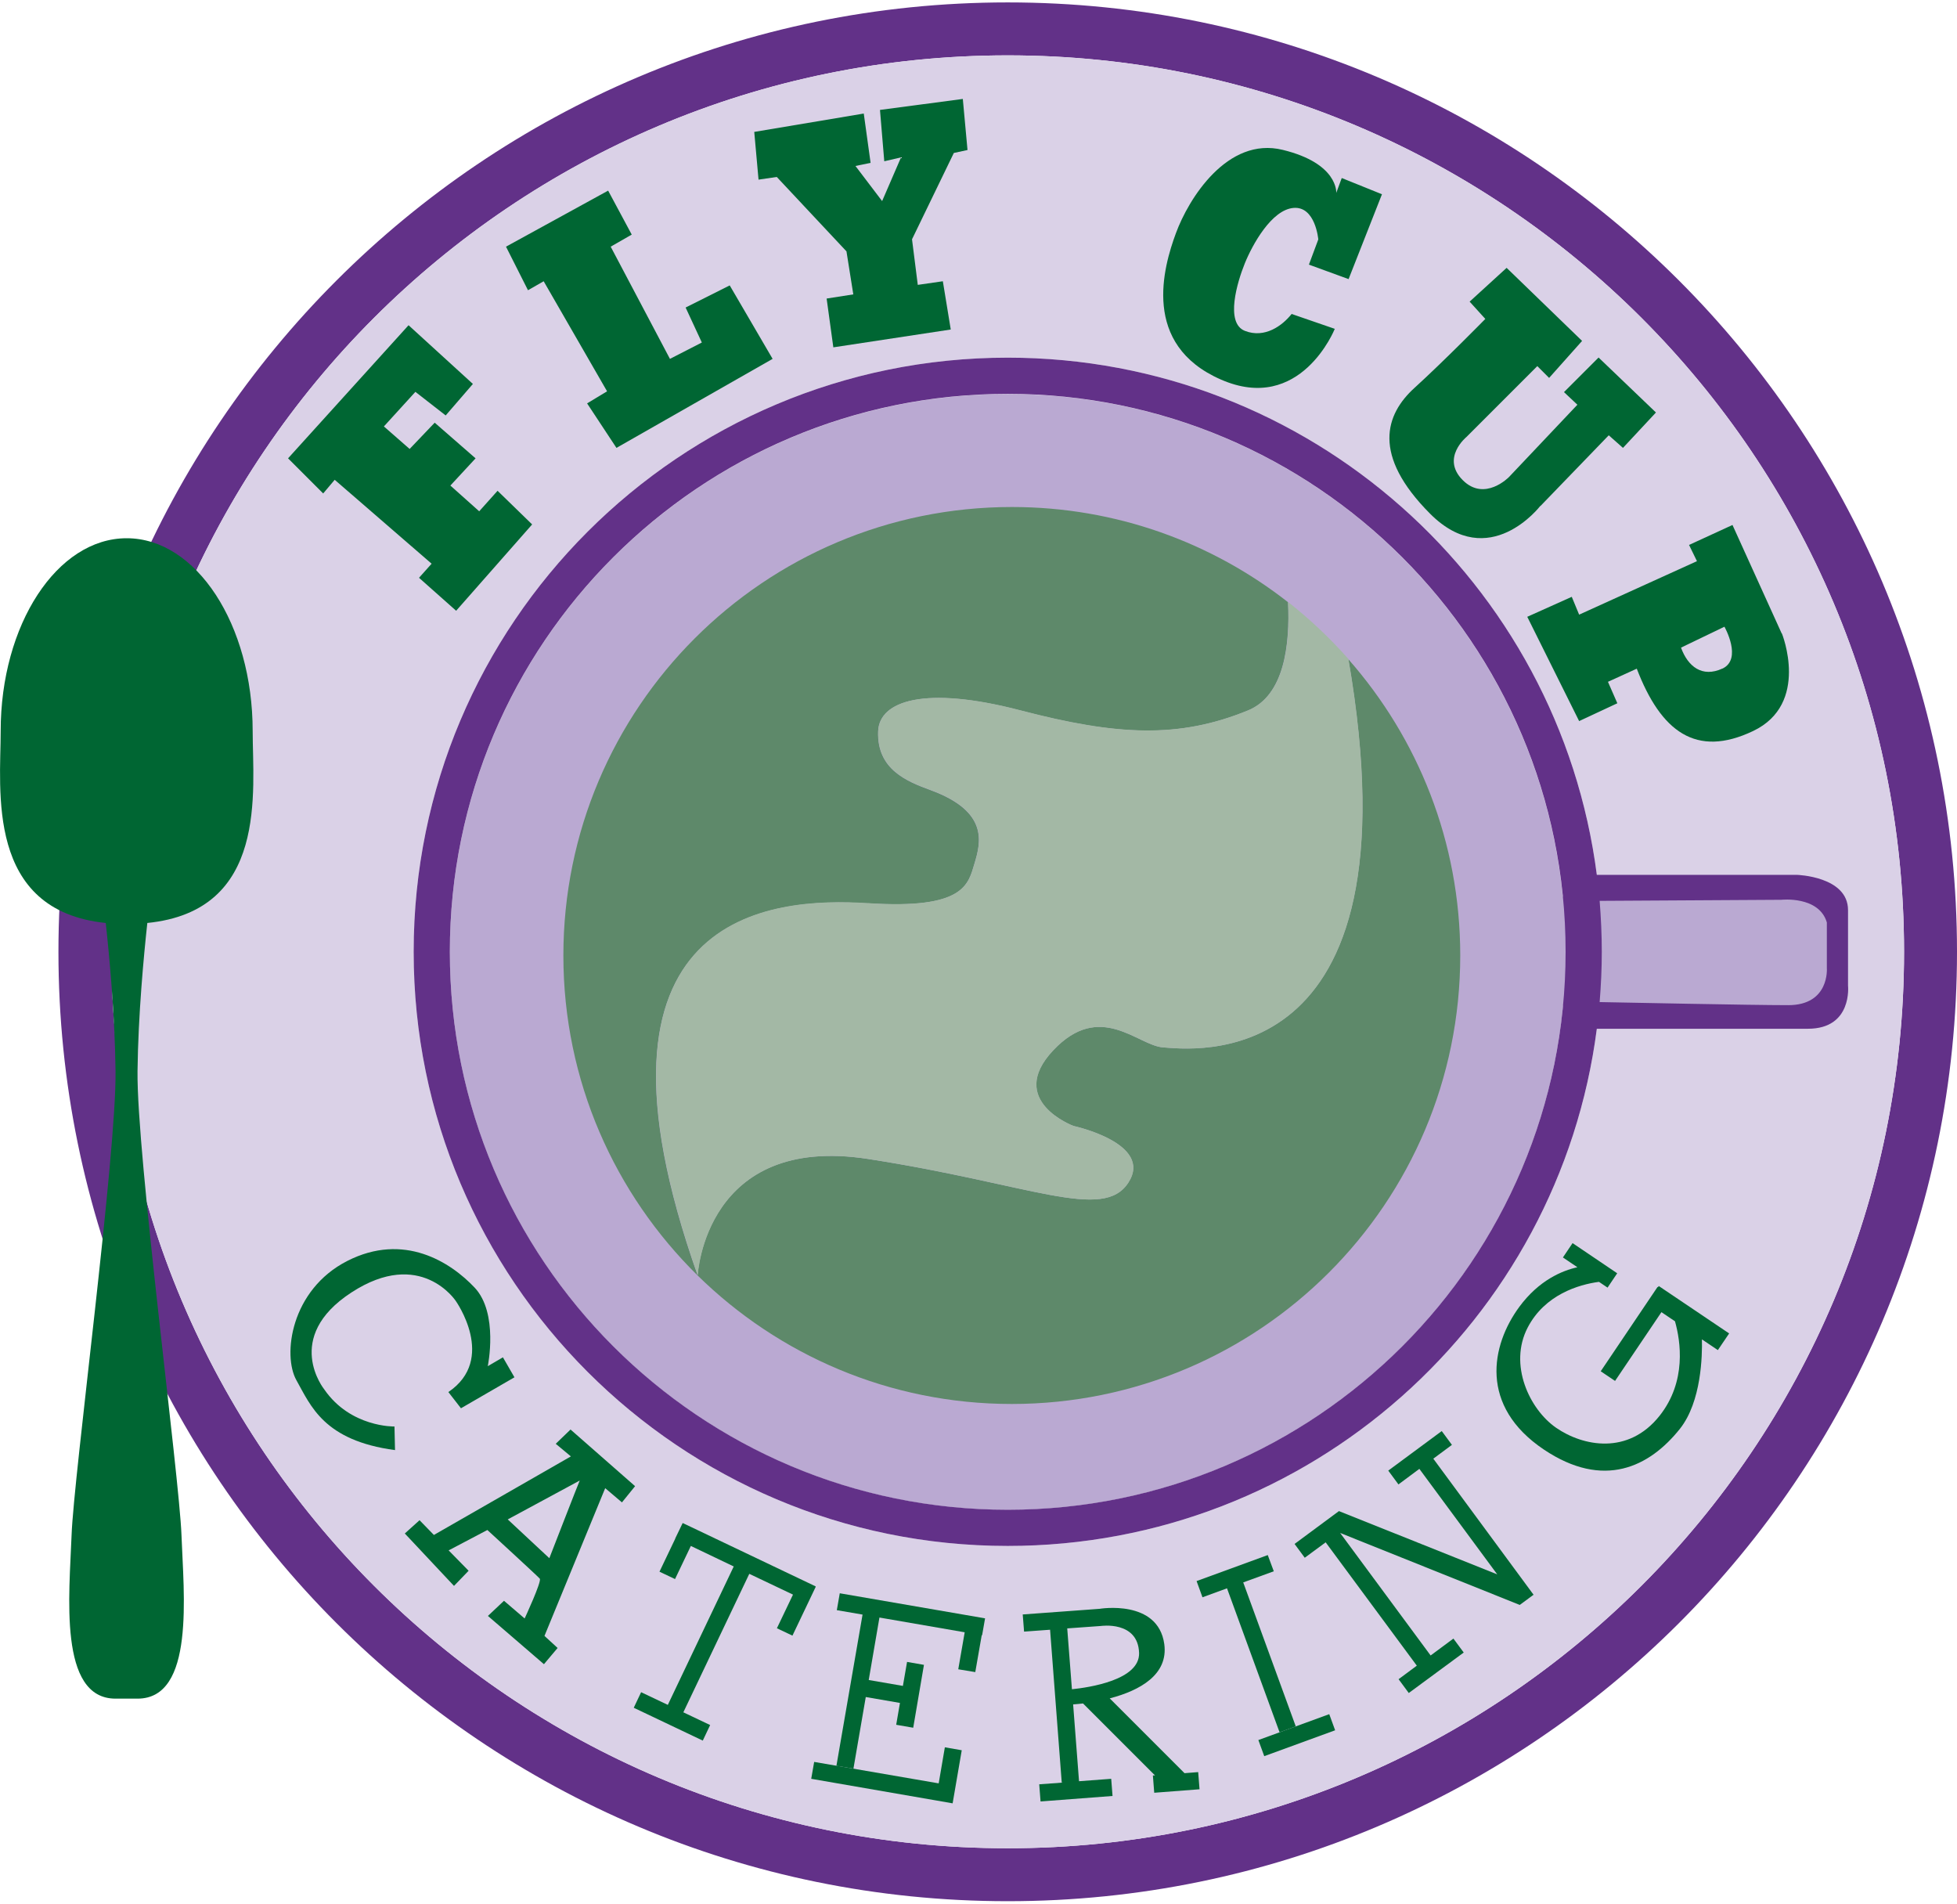 <?xml version="1.0" encoding="UTF-8"?>
<svg xmlns="http://www.w3.org/2000/svg" width="146" height="142" viewBox="0 0 146 141.64">
  <defs>
    <style>
      .cls-1 {
        fill: #063;
      }

      .cls-2 {
        fill: #baa9d2;
      }

      .cls-3 {
        fill: #a3b8a5;
      }

      .cls-4 {
        fill: #dad1e7;
      }

      .cls-5 {
        fill: #5e896a;
      }

      .cls-6 {
        fill: #623188;
      }
    </style>
  </defs>
  <g id="Layer_1" data-name="Layer 1"/>
  <g id="Layer_2" data-name="Layer 2">
    <g id="Layer_1-2" data-name="Layer 1">
      <g>
        <path class="cls-6" d="M75.18,0C36.07,0,4.36,31.71,4.36,70.82s31.71,70.82,70.82,70.82,70.82-31.71,70.82-70.82S114.29,0,75.18,0Zm0,137.69c-36.93,0-66.87-29.94-66.87-66.87S38.25,3.95,75.18,3.95s66.87,29.94,66.87,66.87-29.94,66.87-66.87,66.87Z"/>
        <path class="cls-4" d="M75.18,3.95C38.25,3.95,8.31,33.89,8.31,70.82s29.94,66.87,66.87,66.87,66.87-29.94,66.87-66.87S112.11,3.95,75.18,3.95Zm0,111.19c-24.48,0-44.32-19.84-44.32-44.32S50.7,26.5,75.18,26.5s44.32,19.84,44.32,44.32-19.84,44.32-44.32,44.32Z"/>
        <path class="cls-2" d="M136.96,72.09v-3.66c-.63-2.15-3.65-1.81-3.65-1.81l-16.72,.08c-2.07-21.05-19.82-37.49-41.41-37.49-22.98,0-41.62,18.63-41.62,41.62s18.63,41.62,41.62,41.62c21.64,0,39.42-16.51,41.43-37.62,4.13,.07,14.61,.23,17.27,.23,3.33,0,3.09-2.95,3.09-2.95Z"/>
        <path class="cls-6" d="M137.87,73.34v-5.63c0-2.52-3.81-2.63-3.81-2.63h-14.93c-2.81-21.77-21.42-38.58-43.95-38.58-24.48,0-44.32,19.84-44.32,44.32s19.84,44.32,44.32,44.32c22.53,0,41.14-16.82,43.95-38.58h15.75c3.34,0,2.99-3.22,2.99-3.22Zm-62.69,39.1c-22.98,0-41.62-18.63-41.62-41.62S52.2,29.2,75.18,29.2s41.62,18.63,41.62,41.62-18.63,41.62-41.62,41.62Zm58.23-37.64c-2.82,0-12.37-.2-14.07-.23,.1-1.24,.16-2.49,.16-3.75s-.06-2.54-.16-3.8l13.55-.08s2.81-.31,3.4,1.69v3.41s.22,2.76-2.88,2.76Z"/>
        <g>
          <path class="cls-5" d="M64.75,67.2c7.21,.47,7.48-1.41,7.95-2.97,.47-1.56,1.08-3.87-3.28-5.47-1.74-.64-4.01-1.53-3.91-4.38,.08-2.27,3.44-3.44,10.63-1.56,7.19,1.88,11.8,2.11,16.96,0,2.72-1.11,3.14-4.92,2.99-8.08-5.68-4.45-12.83-7.1-20.6-7.1-18.48,0-33.46,14.98-33.46,33.46,0,9.35,3.84,17.79,10.02,23.87-9.62-27.18,5.49-28.23,12.7-27.76Z"/>
          <path class="cls-5" d="M100.59,48.98c5.46,31.55-11.99,29.08-13.82,28.97-1.88-.12-4.69-3.52-8.21,.23-3.52,3.75,1.52,5.63,1.52,5.63,0,0,5.98,1.29,4.1,4.22-1.88,2.93-7.27,.12-19.44-1.76-12.11-1.87-12.69,8.58-12.7,8.69,6.04,5.93,14.31,9.59,23.44,9.59,18.48,0,33.46-14.98,33.46-33.46,0-8.48-3.16-16.21-8.36-22.11Z"/>
          <polygon class="cls-3" points="52.05 94.96 52.05 94.96 52.05 94.96 52.05 94.96"/>
          <path class="cls-3" d="M64.75,86.27c12.17,1.88,17.57,4.69,19.44,1.76,1.88-2.93-4.1-4.22-4.1-4.22,0,0-5.04-1.88-1.52-5.63,3.52-3.75,6.33-.35,8.21-.23,1.83,.11,19.28,2.58,13.82-28.97-1.37-1.55-2.87-2.97-4.5-4.25,.16,3.17-.27,6.97-2.99,8.08-5.16,2.11-9.77,1.88-16.96,0-7.19-1.88-10.55-.7-10.63,1.56-.1,2.85,2.16,3.74,3.91,4.38,4.36,1.6,3.75,3.91,3.28,5.47-.47,1.56-.74,3.44-7.95,2.97-7.21-.47-22.32,.58-12.7,27.76h0c0-.1,.58-10.55,12.7-8.68Z"/>
        </g>
        <g>
          <polygon class="cls-1" points="35.75 37.96 33.6 36.04 35.48 34.01 32.43 31.35 30.56 33.31 28.64 31.63 30.99 29.05 33.25 30.81 35.28 28.46 30.48 24.08 21.49 34.01 24.11 36.63 24.97 35.61 32.2 41.87 31.26 42.92 34.03 45.38 39.7 38.94 37.12 36.43 35.75 37.96"/>
          <polygon class="cls-1" points="51.15 22.76 52.36 25.37 49.98 26.59 45.56 18.22 47.13 17.32 45.37 14.04 37.75 18.22 39.39 21.47 40.56 20.8 45.29 29.01 43.8 29.91 45.99 33.23 57.64 26.59 54.44 21.11 51.15 22.76"/>
          <polygon class="cls-1" points="65.65 8.02 65.97 11.85 67.22 11.56 65.81 14.82 63.82 12.2 64.95 11.97 64.44 8.29 56.27 9.66 56.59 13.22 57.95 13.02 63.15 18.57 63.66 21.78 61.67 22.09 62.17 25.73 70.93 24.4 70.34 20.8 68.47 21.07 68.04 17.67 71.16 11.23 72.18 11.01 71.83 7.2 65.65 8.02"/>
          <path class="cls-1" d="M99.69,14.2s.16-2.19-3.99-3.2c-4.14-1.02-7.04,3.67-7.97,6.21-.94,2.54-2.6,8.32,3.35,10.92,5.95,2.61,8.5-3.78,8.5-3.78l-3.22-1.11c-.67,.85-1.99,1.85-3.49,1.26-1.49-.59-.56-3.66,0-5.04,.56-1.38,1.99-3.99,3.63-4.13s1.85,2.35,1.85,2.35l-.7,1.88,2.96,1.08,2.49-6.33-3-1.21-.41,1.11Z"/>
          <path class="cls-1" d="M114.92,37.57l5.1-5.28,1.06,.94,2.46-2.64-4.28-4.1-2.58,2.58,1,.94-5.1,5.39s-1.82,1.88-3.46,.23,.29-3.22,.29-3.22l5.28-5.28,.88,.88,2.46-2.76-5.63-5.45-2.76,2.52,1.17,1.29s-3.11,3.17-5.28,5.14c-2.17,1.97-3.22,5,1.17,9.4,4.4,4.4,8.21-.59,8.21-.59Z"/>
          <path class="cls-1" d="M132.92,47.07l-3.67-8.09-3.24,1.49,.59,1.21-8.79,3.99-.55-1.33-3.32,1.49,3.87,7.78,2.85-1.33-.7-1.6,2.15-.98c1.8,4.69,4.42,6.68,8.68,4.65,4.26-2.03,2.15-7.27,2.15-7.27Zm-4.42,2.62c-1.52,.7-2.58-.16-3.09-1.56l3.24-1.56s1.37,2.42-.16,3.13Z"/>
        </g>
        <g>
          <path class="cls-1" d="M34.39,104.87l3.99-2.31-.86-1.49-1.13,.66s.82-3.95-.98-5.86-5.28-4.14-9.5-1.99c-4.22,2.15-4.85,7.04-3.79,8.91,1.06,1.88,2.03,4.49,7.35,5.2l-.04-1.76s-3.28,.08-5.24-2.77c0,0-3.13-3.87,2.03-7.23,5.16-3.36,7.78,.63,7.78,.63,0,0,3.09,4.34-.55,6.8l.94,1.21Z"/>
          <path class="cls-1" d="M42.59,106.43l-1.13,1.09,1.13,.94-10.22,5.86-1.07-1.1-1.1,.99,3.67,3.91,1.09-1.13-1.49-1.52,2.89-1.52s3.75,3.44,3.91,3.63c.16,.2-1.13,2.97-1.13,2.97l-1.54-1.32-1.2,1.13,4.18,3.6,1.02-1.21-.98-.9,4.53-11.02,1.25,1.06,.98-1.21-4.81-4.22Zm-1.6,9.63l-3.11-2.9,5.37-2.9c-.04,.06-2.27,5.8-2.27,5.8Z"/>
          <polygon class="cls-1" points="60.86 118.16 52.09 113.98 52.09 113.98 51.5 113.7 50.93 113.43 50.37 114.59 50.38 114.59 49.2 117.06 50.36 117.61 51.54 115.14 54.74 116.67 49.82 127 50.4 127.27 47.83 126.05 47.28 127.21 52.43 129.66 52.98 128.5 50.98 127.55 55.9 117.22 59.16 118.77 57.96 121.28 59.12 121.83 60.85 118.2 60.84 118.19 60.86 118.16"/>
          <g>
            <rect class="cls-1" x="93.93" y="128.62" width="5.63" height="1.28" transform="translate(-38.47 41.02) rotate(-20.06)"/>
            <polygon class="cls-1" points="95.46 129.04 96.67 128.6 92.75 117.86 95.03 117.03 94.58 115.82 89.27 117.76 89.71 118.97 91.54 118.3 95.46 129.04"/>
          </g>
          <polygon class="cls-1" points="113.38 119.54 114.41 118.78 106.93 108.63 108.32 107.6 107.56 106.57 103.57 109.52 104.33 110.55 105.89 109.39 111.7 117.26 99.89 112.54 96.58 114.99 97.34 116.02 98.9 114.87 105.7 124.07 104.34 125.08 105.1 126.11 109.2 123.09 108.43 122.05 106.73 123.31 99.98 114.17 113.38 119.54"/>
          <g>
            <polygon class="cls-1" points="73.49 120.54 62.65 118.67 62.43 119.93 64.35 120.26 62.4 131.54 63.67 131.75 64.59 126.41 67.14 126.85 66.86 128.48 68.13 128.7 68.93 124.01 67.67 123.79 67.36 125.58 64.81 125.14 65.61 120.48 71.97 121.58 71.49 124.34 72.76 124.55 73.24 121.8 73.27 121.8 73.49 120.54"/>
            <polygon class="cls-1" points="70.03 132.85 60.74 131.25 60.52 132.51 69.81 134.12 69.81 134.12 71.07 134.34 71.75 130.38 70.49 130.16 70.03 132.85"/>
          </g>
          <path class="cls-1" d="M89.39,132.01l-1.02,.08-5.58-5.58c2.27-.59,4.38-1.78,4.07-4.05-.47-3.37-4.83-2.63-4.83-2.63l-5.73,.42,.1,1.28,1.94-.14,.87,11.4h.1l-1.78,.13,.1,1.28,5.37-.41-.1-1.28-2.4,.18-.44-5.73c.24-.02,.49-.04,.74-.07l5.37,5.37h-.16l.1,1.29,3.38-.26-.1-1.28Zm-9.77-10.72l2.51-.18s2.77-.41,2.85,2.01c.06,2.03-3.76,2.58-5.01,2.71l-.35-4.53Z"/>
          <path class="cls-1" d="M128.99,99.28l-5.24-3.53-.06,.09-.03-.02-4.24,6.29,1.07,.72,3.46-5.13,1.01,.68c.42,1.48,.88,4.48-1.14,7.04-2.35,2.97-5.73,2.28-7.72,.91-1.99-1.37-3.57-4.71-2.13-7.48,1.28-2.46,3.81-3.21,5.32-3.41l.64,.43,.72-1.07-3.33-2.25-.72,1.07,1.08,.73c-1.13,.25-2.86,.96-4.33,2.95-2.12,2.88-3.01,7.4,1.83,10.65,4.46,2.99,7.88,1.3,10.15-1.55,1.61-2.03,1.67-5.49,1.64-6.67l1.19,.8,.84-1.24Z"/>
        </g>
        <path class="cls-1" d="M10.98,68.67c9.06-.9,7.87-9.84,7.87-14.31,0-7.95-4.21-14.39-9.4-14.39S.05,46.41,.05,54.36c0,4.39-1.15,13.38,7.84,14.31,.26,2.39,.68,6.82,.73,11.04,.08,6.18-3.13,30.25-3.28,34.63-.16,4.38-1.01,12.19,3.28,12.19h1.64c4.3,0,3.44-7.82,3.28-12.19-.16-4.38-3.36-28.45-3.28-34.63,.05-4.21,.47-8.64,.73-11.03Z"/>
      </g>
    </g>
  </g>
</svg>
